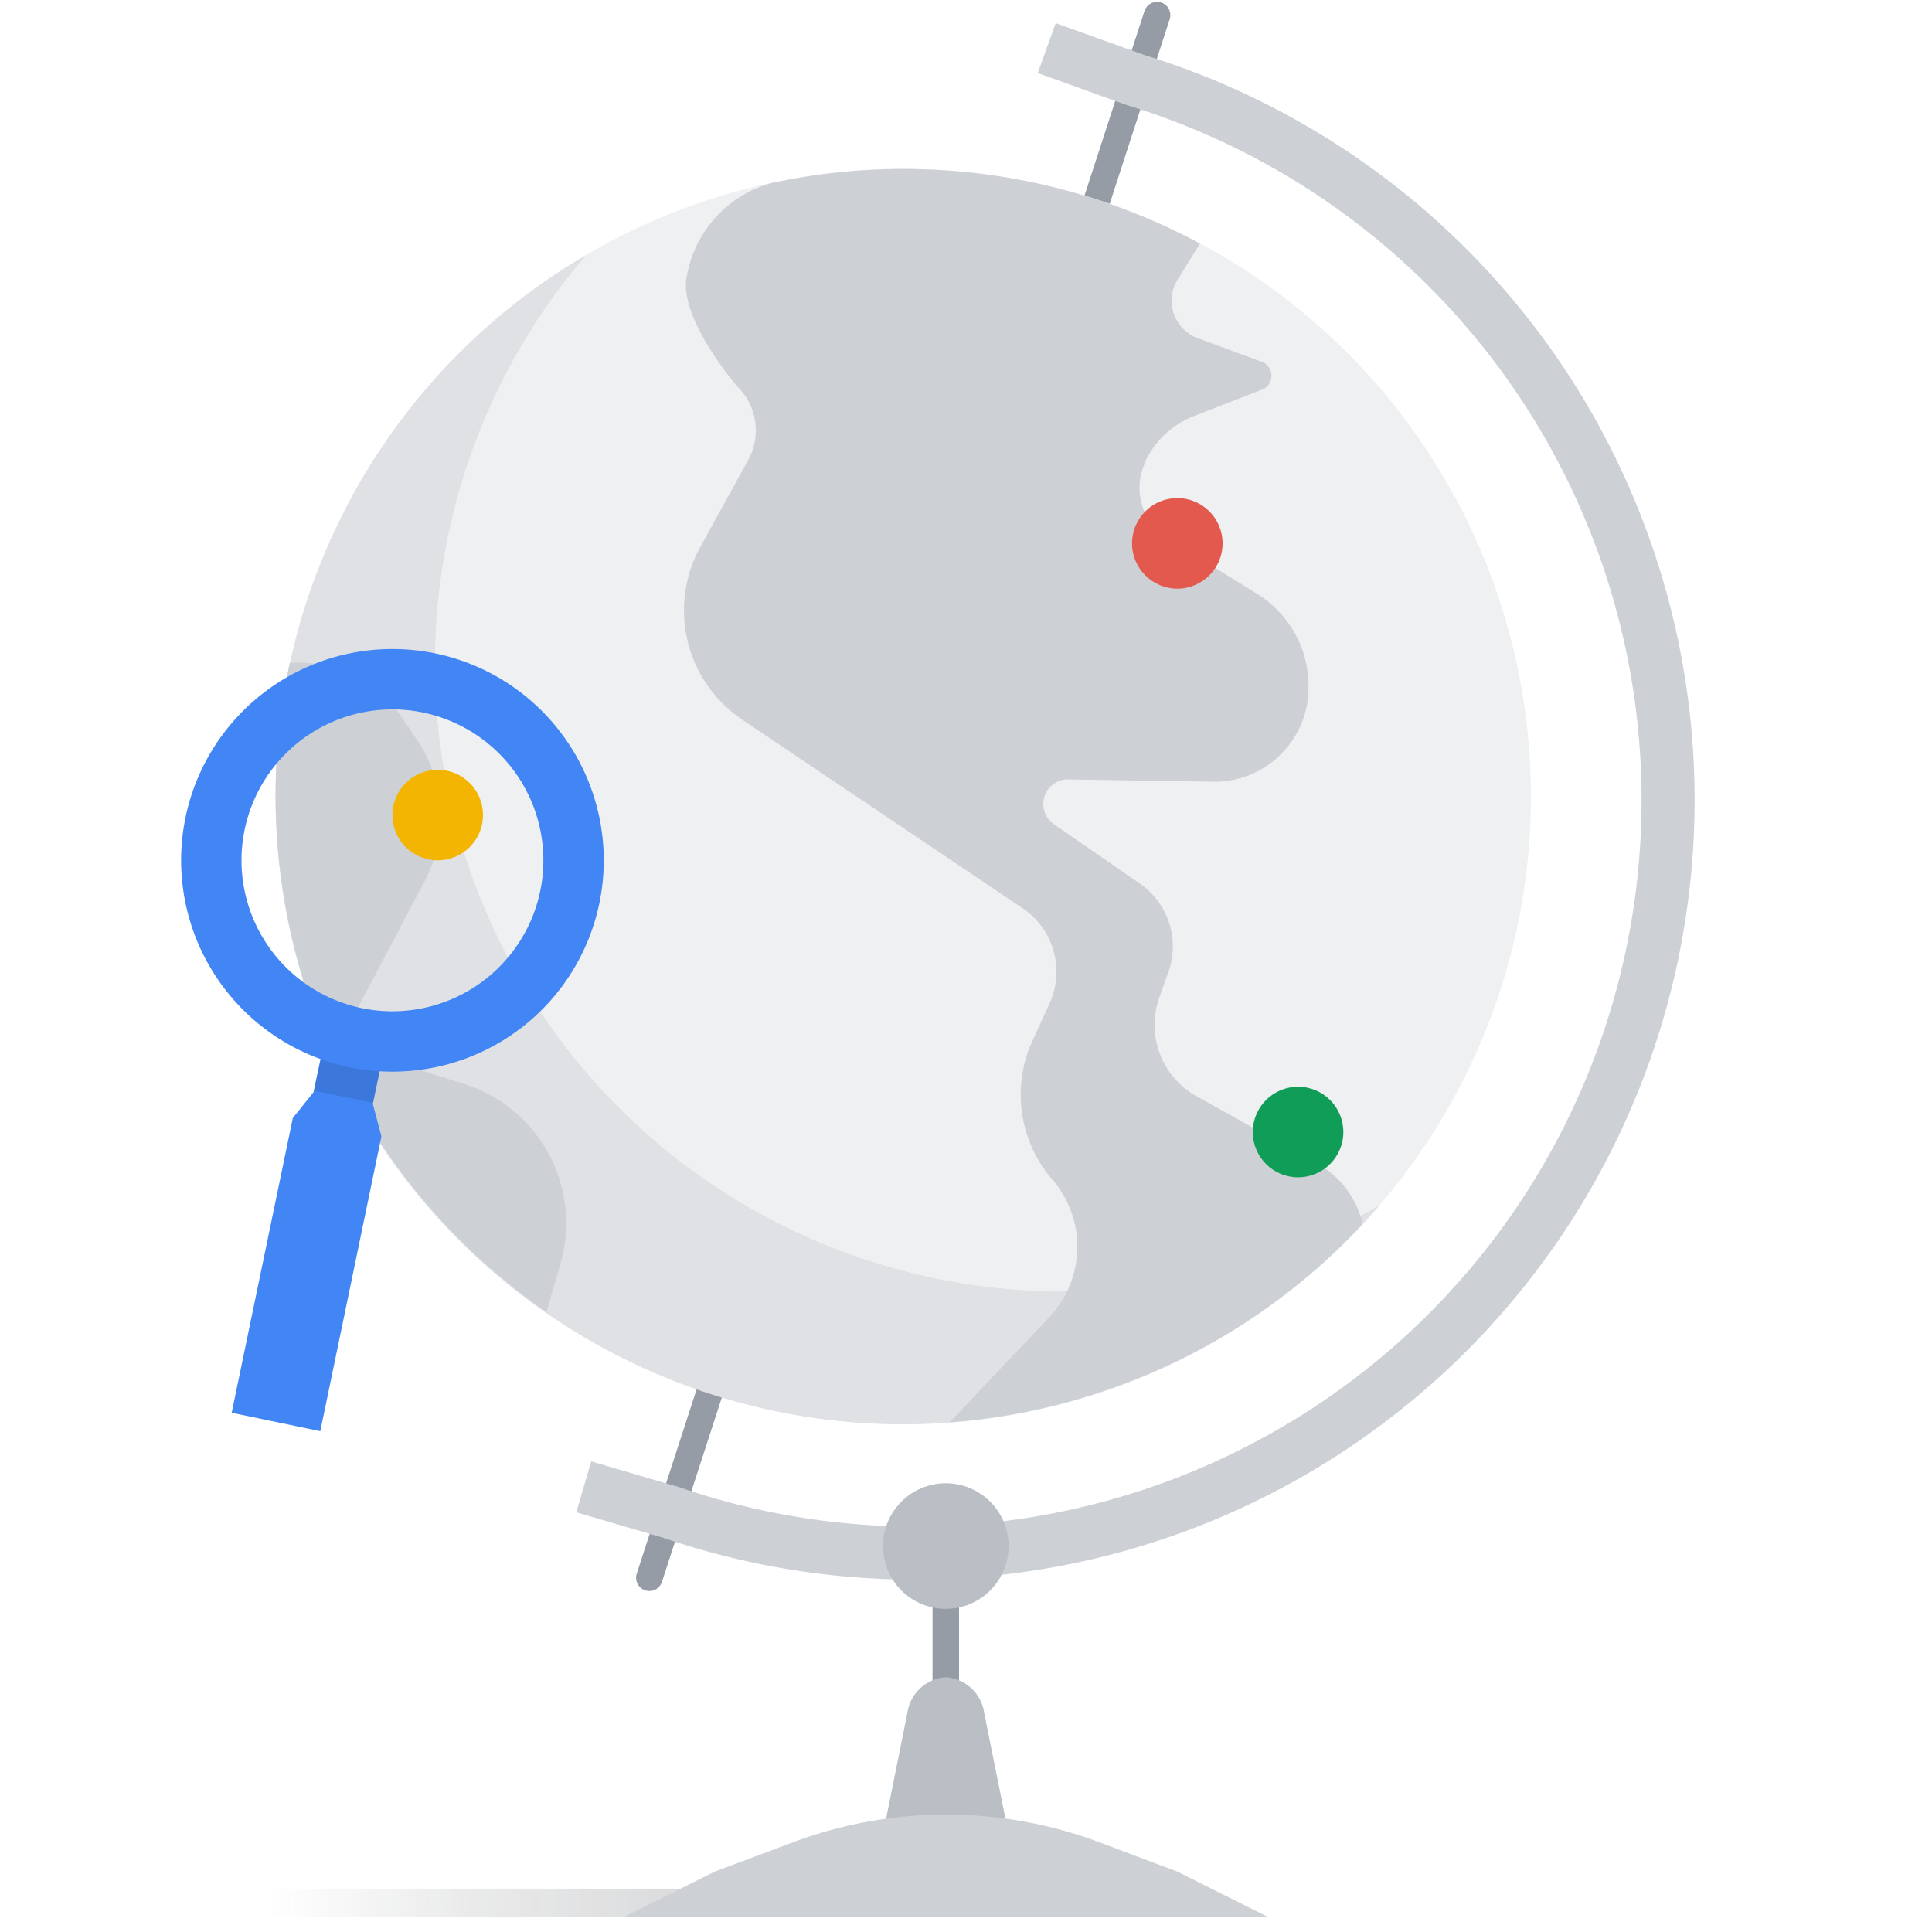 <svg xmlns="http://www.w3.org/2000/svg" xmlns:xlink="http://www.w3.org/1999/xlink" viewBox="0 0 128 128"><defs><linearGradient id="linear-gradient" x1="-31.4" y1="569.93" x2="21.77" y2="569.93" gradientTransform="matrix(1, 0, 0.02, 0.81, 37.6, -338.11)" gradientUnits="userSpaceOnUse"><stop offset="0" stop-color="#292d33" stop-opacity="0"/><stop offset="0.26" stop-color="#292d33" stop-opacity="0.1"/><stop offset="1" stop-color="#292d33" stop-opacity="0.3"/></linearGradient></defs><title>icon-128px-globe_2</title><g id="BG"><polygon points="17.94 125.13 71.06 125.13 71.15 127 18.03 127 17.94 125.13" style="fill:url(#linear-gradient)"/><rect width="128" height="128" style="fill:none"/><line x1="76.66" y1="1" x2="43.02" y2="104.53" style="fill:none;stroke:#959ca5;stroke-linecap:round;stroke-miterlimit:10;stroke-width:1.757px"/><circle cx="59.84" cy="52.77" r="41.58" transform="translate(-8.83 93.37) rotate(-72)" style="fill:#eff0f2"/><path d="M40.36,99l4.06,1.19A49.89,49.89,0,1,0,75.26,5.31L71,3.78" style="fill:none;stroke:#cdd0d5;stroke-linecap:square;stroke-miterlimit:10;stroke-width:3.515px"/><line x1="62.66" y1="102.43" x2="62.66" y2="112.26" style="fill:none;stroke:#959ca5;stroke-miterlimit:10;stroke-width:1.757px"/><circle cx="62.66" cy="102.43" r="4.16" style="fill:#babfc5"/><path d="M62.66,111.12h0a2.76,2.76,0,0,0-2.55,2.39l-1.42,7.06h7.94l-1.42-7.06A2.76,2.76,0,0,0,62.66,111.12Z" style="fill:#babfc5"/><path d="M78,124l-5.07-1.91a29,29,0,0,0-10.24-1.87h0a29,29,0,0,0-10.24,1.87L47.35,124l-6,3H84Z" style="fill:#cdd0d5"/><path d="M57.54,83.52A41.59,41.59,0,0,1,38.83,16.9,41.58,41.58,0,1,0,91.4,79.85,41.47,41.47,0,0,1,57.54,83.52Z" style="fill:#dfe1e5"/><path d="M62.92,94.23A41.71,41.71,0,0,0,90.28,81.09a6.2,6.2,0,0,0-3-4l-7.93-4.42a5.41,5.41,0,0,1-2.54-6.59l.6-1.68a5.06,5.06,0,0,0-1.89-5.86l-5.65-3.9a1.63,1.63,0,0,1,.95-3l9.55.15a6.23,6.23,0,0,0,6.32-6.44v-.15a7.17,7.17,0,0,0-3.36-5.83l-6-3.72a3.92,3.92,0,0,1-1.46-5l0-.07a6,6,0,0,1,3.2-3l4.63-1.8a1,1,0,0,0,0-1.77l-4.35-1.61a2.64,2.64,0,0,1-1.33-3.87l1.48-2.39a41.46,41.46,0,0,0-28.43-4,7.8,7.8,0,0,0-5.56,6.12c-.63,2.77,3.35,7.36,3.35,7.36a4.07,4.07,0,0,1,.71,4.86l-3.17,5.75a8.72,8.72,0,0,0,2.76,11.44L67.76,60.18a5.06,5.06,0,0,1,1.78,6.28l-1.32,2.91A8.63,8.63,0,0,0,69.59,78a6.81,6.81,0,0,1-.08,9.28Z" style="fill:#cdd0d5"/><circle cx="59.84" cy="52.77" r="41.58" transform="translate(-8.83 93.37) rotate(-72)" style="fill:none"/><path d="M30.71,71.8l-5.34-1.68a2.57,2.57,0,0,1-1.5-3.66l4.28-8.11a9.06,9.06,0,0,0-.46-9.24l-1-1.49a8.34,8.34,0,0,0-7.49-3.7,41.61,41.61,0,0,0,17,43l.93-3.19A9.68,9.68,0,0,0,30.71,71.8Z" style="fill:#cdd0d5"/></g><g id="art"><polygon points="21.22 94.82 15.35 93.6 19.4 74.07 20.77 72.36 21.28 69.95 25.2 70.76 24.7 73.13 25.27 75.29 21.22 94.82" style="fill:#4285f4"/><polygon points="20.8 72.26 24.72 73.07 25.2 70.76 21.29 69.95 20.8 72.26" style="opacity:0.1"/><circle cx="29" cy="54" r="3" style="fill:#f4b402"/><circle cx="78" cy="36" r="3" style="fill:#e4594e"/><circle cx="86" cy="75" r="3" style="fill:#109d58"/><path d="M26,47A10,10,0,1,1,16,57,10,10,0,0,1,26,47m0-4A14,14,0,1,0,40,57,14,14,0,0,0,26,43Z" style="fill:#4285f4"/></g></svg>